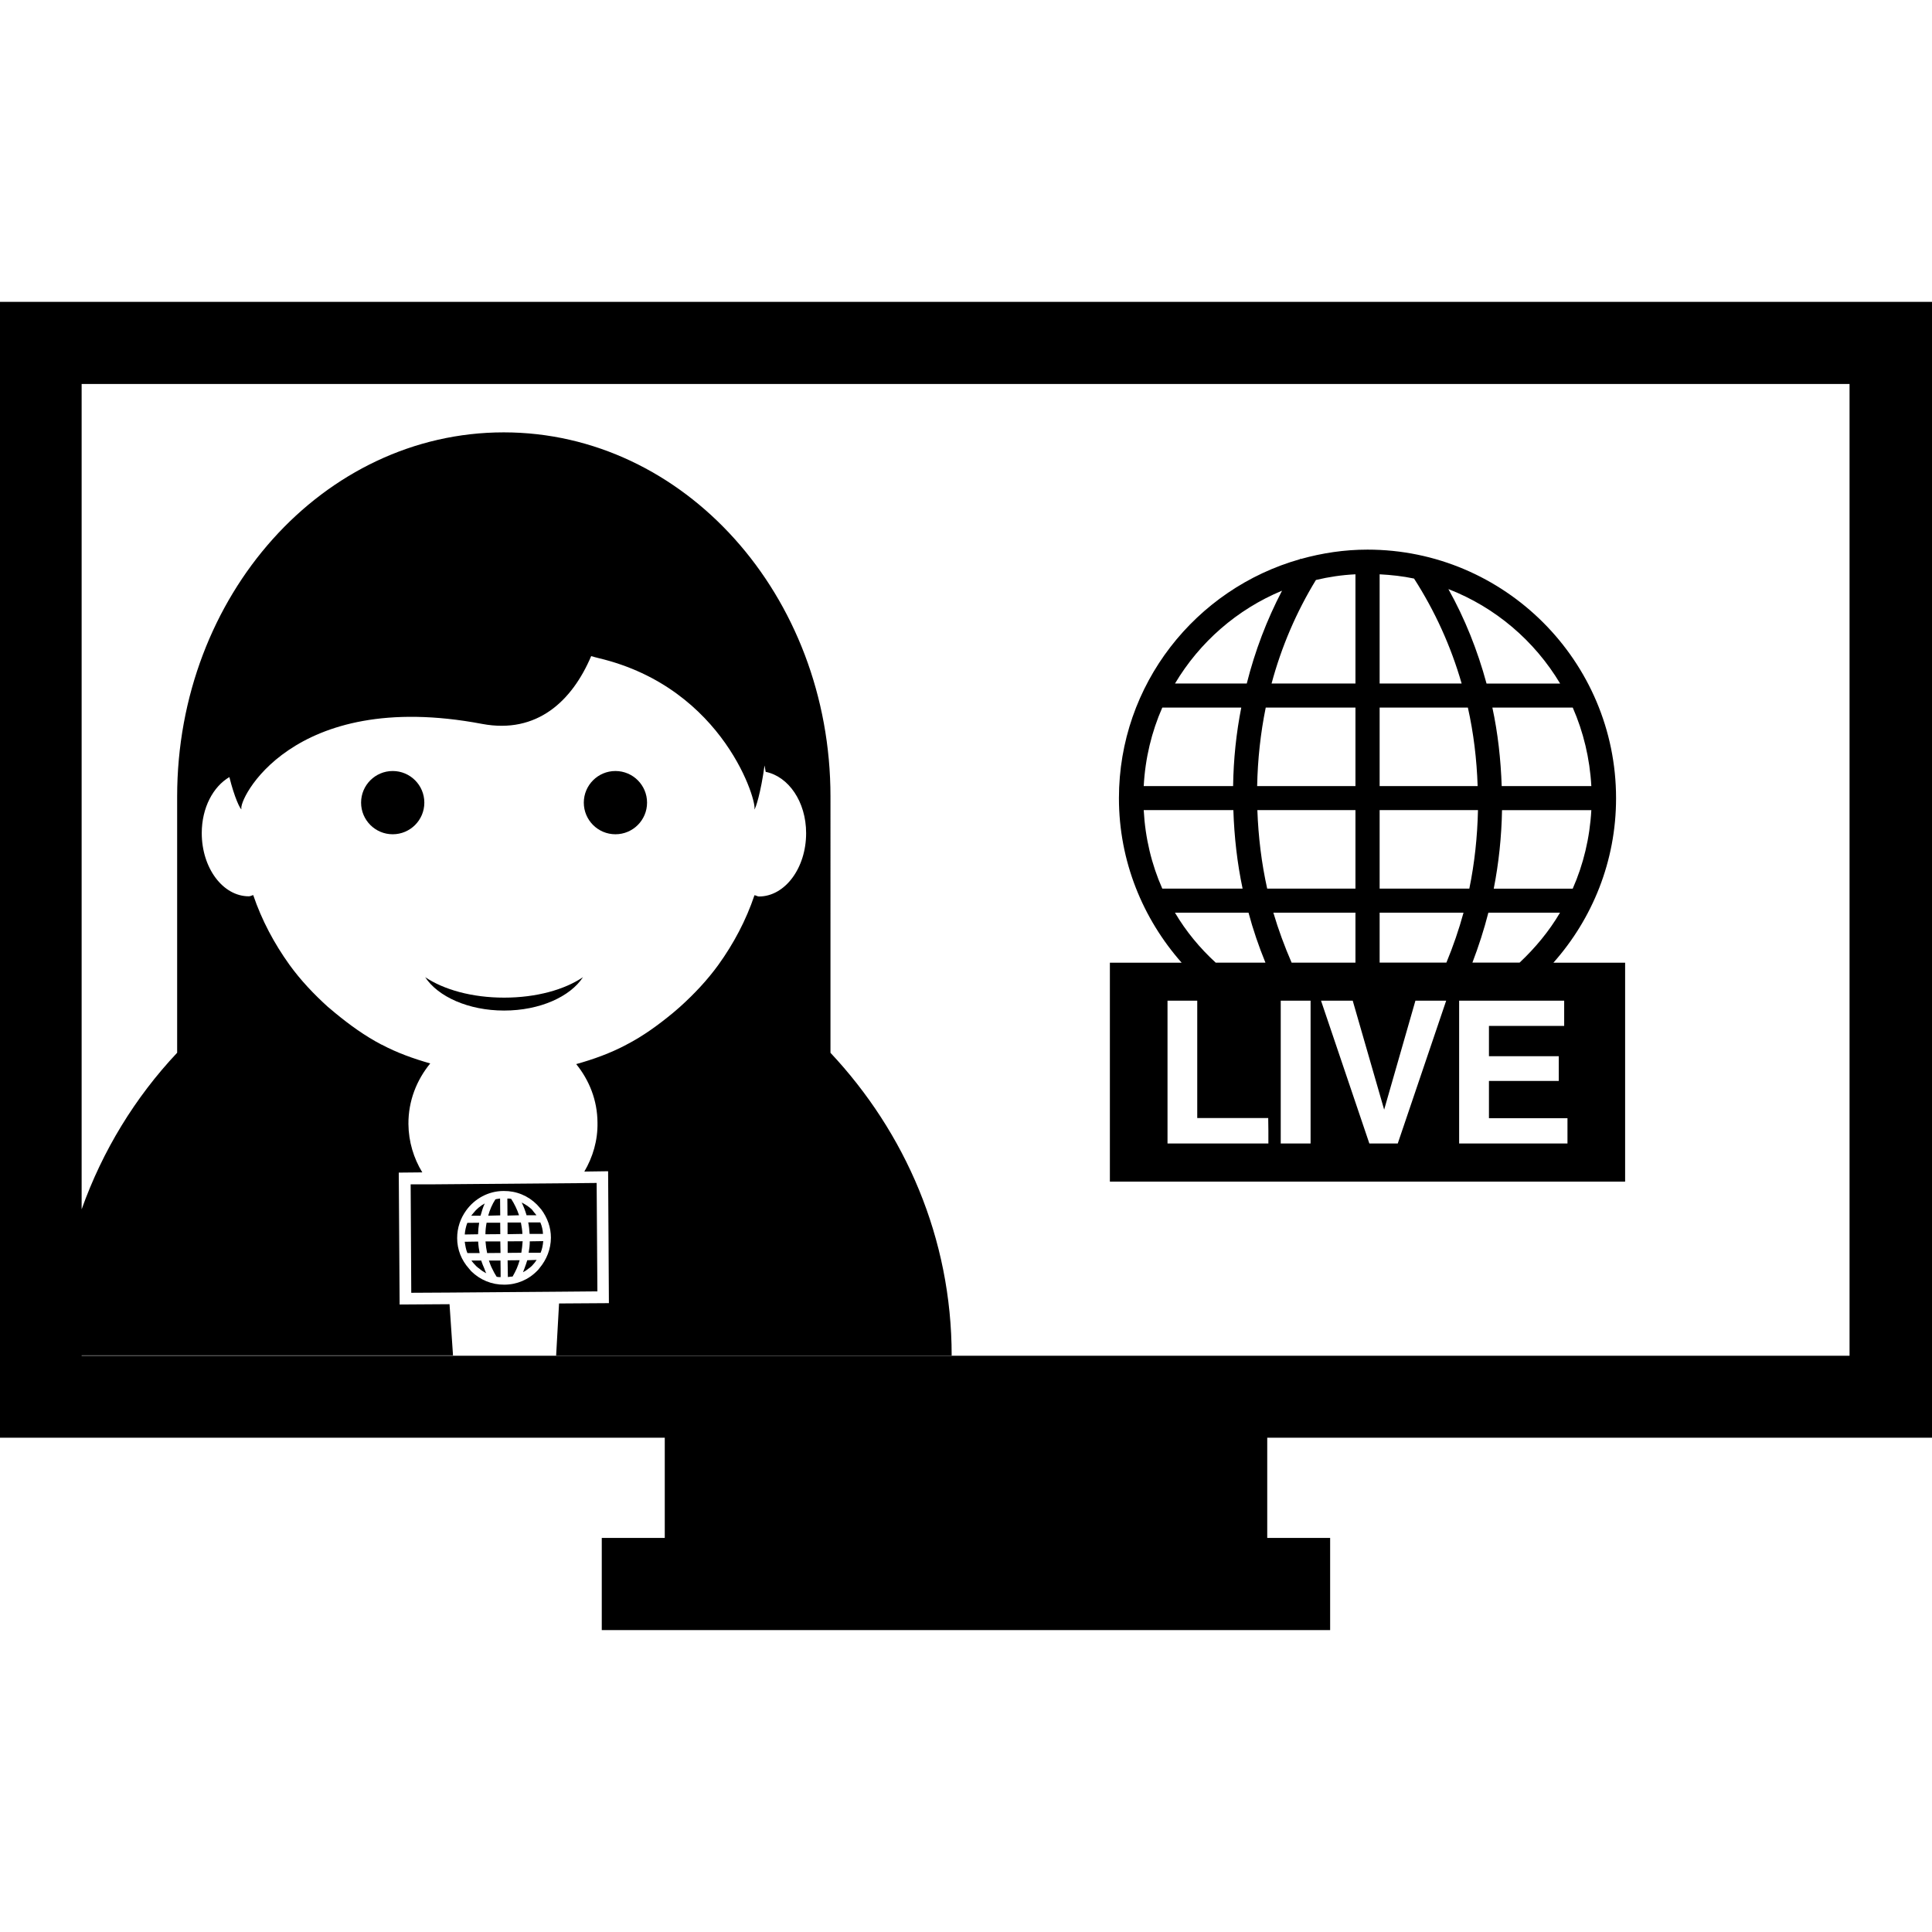 <svg xmlns="http://www.w3.org/2000/svg" xmlns:xlink="http://www.w3.org/1999/xlink" id="Capa_1" x="0px" y="0px" width="82.591px" height="82.591px" viewBox="0 0 82.591 82.591" style="enable-background:new 0 0 82.591 82.591;" xml:space="preserve">
<g>
	<g>
		<circle cx="16.788" cy="34.312" r="1.352"></circle>
		<circle cx="26.309" cy="34.312" r="1.352"></circle>
		<path d="M21.551,43.2c1.526,0,2.826-0.593,3.371-1.427c-0.788,0.535-1.998,0.875-3.371,0.875c-1.375,0-2.579-0.341-3.375-0.875    C18.722,42.607,20.026,43.2,21.551,43.2z"></path>
		<path d="M22.6,53.554h0.511c0.064-0.15,0.098-0.326,0.111-0.497l-0.575,0.009C22.649,53.228,22.627,53.403,22.6,53.554z"></path>
		<path d="M21.852,51.25c-0.049-0.014-0.107-0.014-0.163-0.014l0.005,0.729l0.495-0.014C22.107,51.706,21.992,51.467,21.852,51.25z"></path>
		<path d="M22.509,51.95h0.423c-0.026-0.043-0.063-0.077-0.093-0.114c-0.036-0.048-0.064-0.087-0.105-0.135    c-0.129-0.123-0.281-0.214-0.432-0.296c0.079,0.164,0.149,0.342,0.203,0.526C22.504,51.943,22.509,51.948,22.509,51.95z"></path>
		<path d="M22.268,52.261h-0.57v0.499l0.635-0.011C22.324,52.582,22.301,52.427,22.268,52.261z"></path>
		<path d="M22.581,52.256c0.035,0.164,0.049,0.326,0.059,0.493h0.572c-0.007-0.172-0.047-0.34-0.114-0.493H22.581z"></path>
		<path d="M21.705,54.22l0.006,0.372c0.067-0.014,0.134-0.014,0.203-0.022c0.065-0.112,0.128-0.235,0.179-0.35    c0.047-0.116,0.091-0.234,0.122-0.347L21.7,53.878L21.705,54.22z"></path>
		<path d="M22.422,54.22c-0.027,0.053-0.04,0.114-0.062,0.167c0.091-0.048,0.18-0.11,0.256-0.172    c0.049-0.038,0.094-0.068,0.131-0.111c0.076-0.08,0.143-0.162,0.194-0.244l-0.401,0.014C22.504,53.987,22.469,54.099,22.422,54.22    z"></path>
		<path d="M21.702,53.559l0.584-0.005c0.024-0.15,0.047-0.326,0.057-0.492l-0.641,0.004V53.559z"></path>
		<path d="M20.549,51.948c0.049-0.179,0.1-0.343,0.174-0.502c-0.189,0.104-0.354,0.241-0.486,0.41    c-0.03,0.037-0.067,0.078-0.093,0.114h0.4C20.549,51.955,20.544,51.95,20.549,51.948z"></path>
		<path d="M20.483,52.271l-0.506,0.005c-0.061,0.162-0.098,0.338-0.109,0.497l0.569-0.009    C20.441,52.596,20.456,52.438,20.483,52.271z"></path>
		<path d="M20.57,53.887h-0.417c0.056,0.082,0.125,0.155,0.203,0.237c0.047,0.048,0.083,0.073,0.13,0.104    c0.091,0.083,0.189,0.146,0.302,0.201c-0.035-0.057-0.057-0.132-0.084-0.201C20.654,54.112,20.61,54.008,20.57,53.887z"></path>
		<path d="M21.383,52.271h-0.582c-0.031,0.167-0.049,0.324-0.049,0.493l0.635-0.005L21.383,52.271z"></path>
		<path d="M25.538,55.205l-0.032-4.635l-0.864,0.009l-6.234,0.051h-0.853l0.026,4.635l1.607-0.009l4.75-0.037L25.538,55.205z     M23.06,54.215c-0.032,0.032-0.051,0.076-0.091,0.105c-0.375,0.388-0.876,0.598-1.413,0.598c-0.533,0.005-1.032-0.201-1.413-0.575    c-0.039-0.038-0.058-0.077-0.096-0.114c-0.319-0.355-0.504-0.81-0.504-1.298c-0.002-0.449,0.145-0.855,0.388-1.19    c0.357-0.495,0.941-0.828,1.601-0.828c0.539-0.005,1.043,0.201,1.424,0.584c0.063,0.066,0.129,0.148,0.189,0.215    c0.256,0.349,0.406,0.757,0.406,1.199C23.548,53.395,23.373,53.841,23.06,54.215z"></path>
		<path d="M20.441,53.075l-0.574,0.009c0.023,0.159,0.051,0.338,0.114,0.483h0.523C20.474,53.412,20.449,53.243,20.441,53.075z"></path>
		<path d="M21.395,53.887h-0.495c0.038,0.105,0.079,0.232,0.138,0.342c0.056,0.119,0.121,0.242,0.194,0.352    c0.056,0.014,0.114,0.014,0.17,0.014l-0.002-0.369L21.395,53.887z"></path>
		<path d="M21.388,53.07h-0.633c0.012,0.173,0.036,0.342,0.07,0.497l0.572-0.005L21.388,53.07z"></path>
		<path d="M21.378,51.236c-0.066,0.014-0.138,0.014-0.201,0.036c-0.133,0.205-0.238,0.442-0.307,0.698l0.514-0.014L21.378,51.236z"></path>
		<path d="M69.085,34.124c0-5.863-4.768-10.628-10.626-10.628c-0.989,0-1.937,0.145-2.847,0.399l-0.018-0.018    c-0.005,0.007-0.01,0.018-0.014,0.026c-4.467,1.26-7.747,5.358-7.747,10.219c0,2.695,1.022,5.152,2.681,7.033h-3.068v9.357h22.026    v-9.357h-3.066C68.072,39.279,69.085,36.816,69.085,34.124z M64.961,41.151h-2.017c0.265-0.693,0.497-1.411,0.682-2.135h3.063    C66.22,39.814,65.627,40.525,64.961,41.151z M67.232,37.989h-3.376c0.215-1.095,0.333-2.213,0.354-3.356h3.818    C67.962,35.824,67.688,36.957,67.232,37.989z M68.028,33.604h-3.832c-0.039-1.137-0.164-2.271-0.399-3.356h3.436    C67.688,31.285,67.962,32.418,68.028,33.604z M66.694,29.221h-3.146c-0.384-1.416-0.924-2.773-1.631-4.039    C63.927,25.962,65.602,27.394,66.694,29.221z M58.978,24.551c0.499,0.027,0.992,0.08,1.471,0.182    c0.89,1.385,1.574,2.887,2.035,4.487h-3.506V24.551z M58.978,30.248h3.772c0.244,1.086,0.379,2.209,0.418,3.356h-4.19V30.248z     M58.978,34.632h4.204c-0.025,1.139-0.145,2.264-0.37,3.356h-3.834V34.632L58.978,34.632z M56.254,24.794    c0.547-0.131,1.11-0.215,1.69-0.243v4.669h-3.586C54.78,27.651,55.417,26.165,56.254,24.794z M53.742,33.604    c0.022-1.137,0.146-2.271,0.367-3.356h3.835v3.356H53.742z M57.944,34.632v3.356h-3.773c-0.241-1.085-0.379-2.209-0.42-3.356    H57.944z M54.806,25.251c-0.653,1.25-1.159,2.583-1.508,3.969h-3.068C51.283,27.45,52.885,26.049,54.806,25.251z M49.687,30.248    h3.376c-0.215,1.09-0.333,2.211-0.349,3.356h-3.821C48.956,32.418,49.23,31.285,49.687,30.248z M48.893,34.632h3.832    c0.037,1.139,0.164,2.264,0.395,3.356h-3.433C49.23,36.957,48.956,35.824,48.893,34.632z M50.229,39.017h3.144    c0.195,0.729,0.439,1.441,0.723,2.135H51.97C51.292,40.53,50.699,39.814,50.229,39.017z M54.222,48.339v0.543H49.91v-6.105h0.634    h0.637v5.019h3.034L54.222,48.339L54.222,48.339z M57.944,39.017v2.135h-2.729c-0.301-0.693-0.565-1.406-0.78-2.135H57.944z     M56.025,48.882h-0.637H54.75v-6.105h0.635h0.641V48.882z M59.753,48.882h-0.606h-0.609l-2.066-6.105h0.68h0.675l1.344,4.659    l1.337-4.659h0.654h0.661L59.753,48.882z M58.978,41.151v-2.135h3.586c-0.199,0.729-0.445,1.441-0.732,2.135H58.978z     M66.867,42.777v0.54v0.54h-3.216v1.296h2.985v0.527v0.529h-2.985v1.592h3.357v0.538v0.543h-4.631v-6.105H66.867L66.867,42.777z"></path>
		<path d="M82.591,61.46V12.905H0V61.46h28.418v4.284h-2.693v3.941h2.693h25.755h2.689v-3.941h-2.689V61.46H82.591z M3.501,57.942    h15.865l-0.149-2.189l-2.133,0.014l-0.037-5.639l1.006-0.01c-0.368-0.602-0.586-1.313-0.593-2.066    c-0.007-0.99,0.353-1.884,0.932-2.591c-0.721-0.206-1.425-0.457-2.074-0.804c-0.002,0-0.004,0-0.009,0    c-0.713-0.374-1.362-0.844-1.977-1.35c-0.107-0.091-0.214-0.18-0.323-0.271c-0.6-0.544-1.161-1.136-1.637-1.796    c-0.652-0.909-1.181-1.899-1.547-2.976c-0.056,0.012-0.117,0.052-0.187,0.052c-1.112,0-2.013-1.212-2.013-2.701    c0-1.09,0.49-1.99,1.181-2.396c0.212,0.862,0.465,1.388,0.519,1.375c-0.185-0.315,2.102-5.196,10.284-3.648    c2.352,0.441,3.852-0.985,4.663-2.898c0.105,0.027,0.199,0.061,0.31,0.084c5.427,1.284,6.825,6.278,6.662,6.467    c0.049,0.017,0.285-0.735,0.439-1.877c0.012,0.094,0.04,0.183,0.049,0.274c0.972,0.196,1.729,1.271,1.729,2.622    c0,1.495-0.907,2.706-2.017,2.706c-0.062,0-0.121-0.047-0.191-0.054c-0.362,1.077-0.892,2.071-1.541,2.973    c-0.477,0.658-1.033,1.248-1.636,1.792c-0.107,0.097-0.22,0.189-0.327,0.282c-0.611,0.502-1.261,0.977-1.966,1.339    c-0.004,0.005-0.009,0.009-0.014,0.009c-0.668,0.354-1.393,0.618-2.137,0.824c0.558,0.688,0.905,1.546,0.91,2.5    c0.015,0.769-0.201,1.478-0.562,2.094l1.016-0.014l0.034,5.639l-2.131,0.014l-0.125,2.227h16.909c0-5.03-1.995-9.544-5.181-12.943    V34.053c0-8.598-6.256-15.57-13.966-15.57S7.573,25.455,7.573,34.053v10.951c-1.796,1.907-3.189,4.184-4.083,6.693V16.414h75.576    v41.542H3.49v-0.014H3.501z"></path>
	</g>
</g>
<g>
</g>
<g>
</g>
<g>
</g>
<g>
</g>
<g>
</g>
<g>
</g>
<g>
</g>
<g>
</g>
<g>
</g>
<g>
</g>
<g>
</g>
<g>
</g>
<g>
</g>
<g>
</g>
<g>
</g>
</svg>